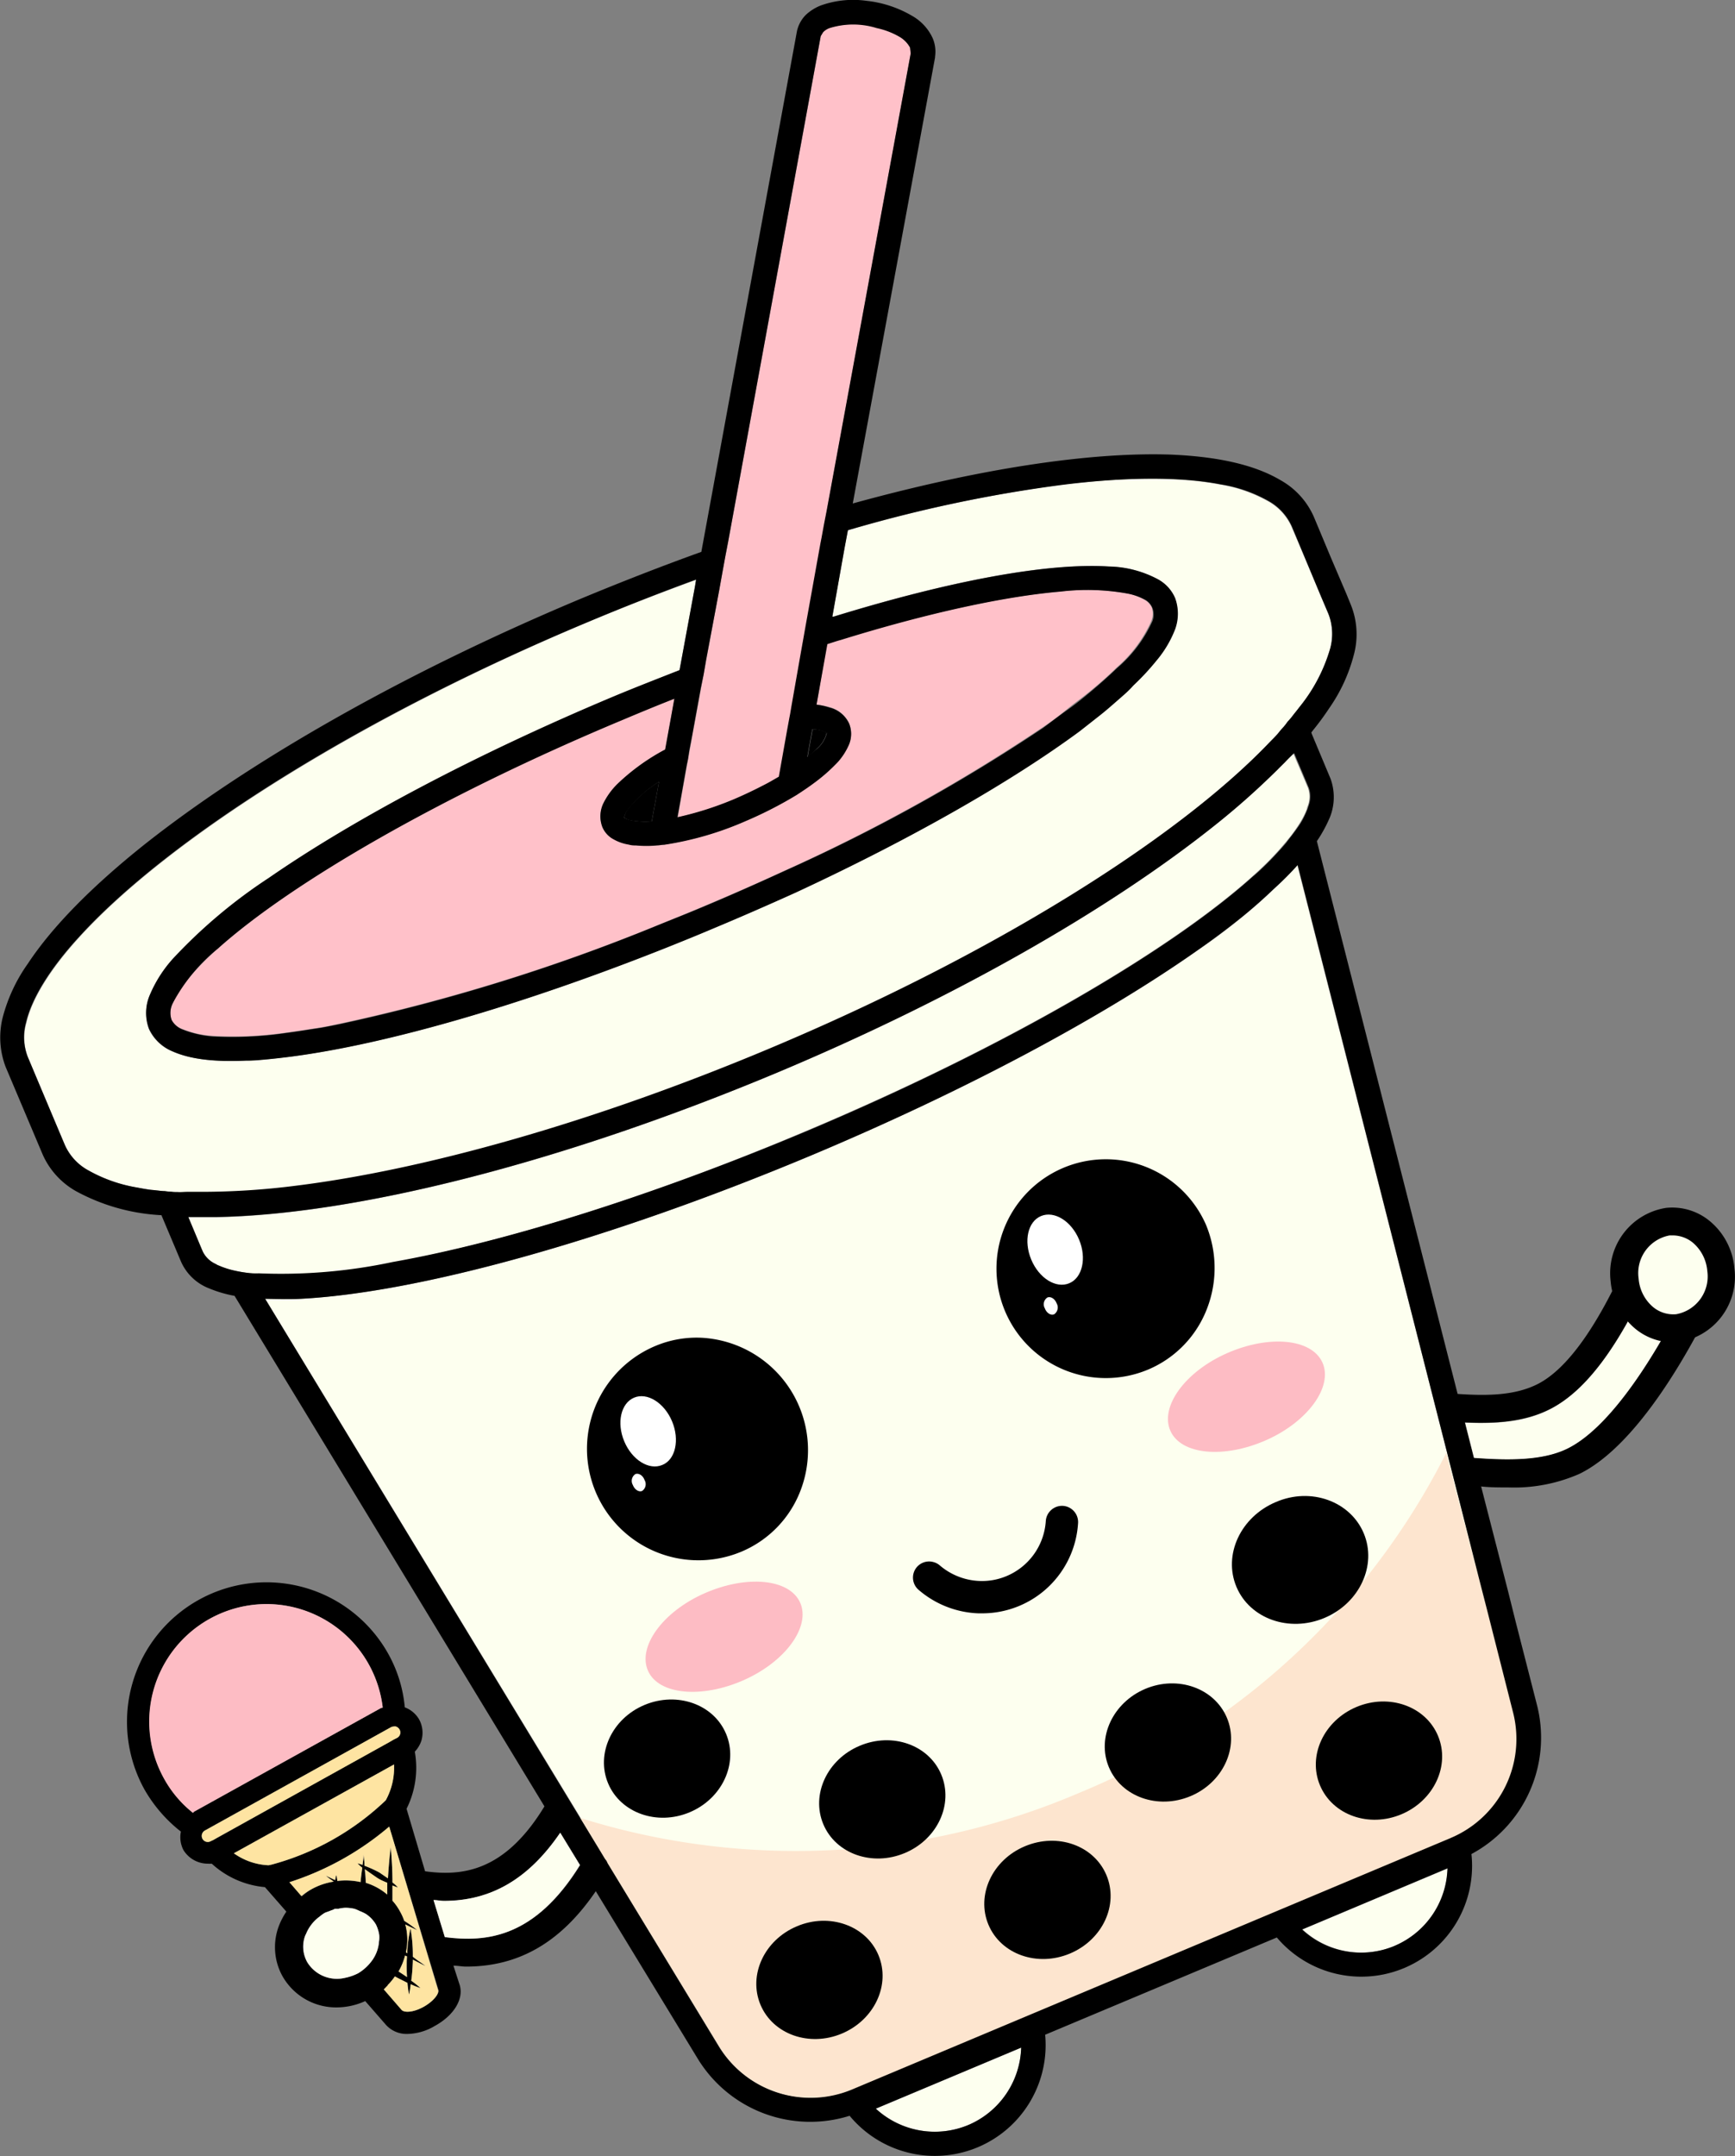 <svg xmlns="http://www.w3.org/2000/svg" viewBox="0 0 187.22 232.53"><rect x="0" y="0" width="187.22" height="232.53" fill="#808080" stroke="none"/><defs><style>.cls-1{fill:#cff0a1;}.cls-2{fill:#fdffef;}.cls-3{fill:#ffc1c9;}.cls-4{fill:#fde5cf;}.cls-5{fill:#fee4a2;}.cls-6{fill:#fdbcc4;}.cls-7{fill:#fff;}</style></defs><g id="Layer_2" data-name="Layer 2"><g id="Layer_1-2" data-name="Layer 1"><path class="cls-1" d="M138.13,170.68A9.26,9.26,0,0,0,148,168.8l-15.61-6.3A9.25,9.25,0,0,0,138.13,170.68Z"></path><path class="cls-2" d="M150.51,209.86a9.34,9.34,0,0,0,5.71-8.35l-15.67,6.58A9.33,9.33,0,0,0,150.51,209.86Z"></path><path class="cls-2" d="M104.49,229.18a9.34,9.34,0,0,0,5.71-8.35l-15.68,6.59A9.37,9.37,0,0,0,104.49,229.18Z"></path><path class="cls-2" d="M87.64,124.56c-22.16,9.3-42.6,14.87-55.18,15.51-1.39.07-2.65.06-3.85,0l36,59.22,13,21.38a11.6,11.6,0,0,0,14.41,4.68l64.62-27.13a11.6,11.6,0,0,0,6.75-13.56L157,160l-17-66.67a64.65,64.65,0,0,1-10.78,9.17C119.16,109.57,104.51,117.48,87.64,124.56Z"></path><path class="cls-2" d="M138.6,82.24q-.53.54-1.08,1.08a83.83,83.83,0,0,1-6.64,5.84c-11.21,8.92-27.72,18.43-47,26.51C60.37,125.54,38.24,131,23.27,131.29c-.53,0-1,0-1.54,0s-1,0-1.41,0c.1.24.19.48.3.72.53,1.26,1,2.49,1.27,3a2.75,2.75,0,0,0,1.35,1.31l.34.18a9.46,9.46,0,0,0,1.63.53c.52.12,1.1.21,1.72.29.27,0,.53.07.82.09a59,59,0,0,0,14.48-1.21c11.89-2.18,27.66-7,44.39-14.07,21.95-9.2,40.12-19.88,48.95-28a32.11,32.11,0,0,0,3.69-3.94,16.25,16.25,0,0,0,1-1.43,8.49,8.49,0,0,0,.77-1.54c0-.13.07-.24.11-.36a2.89,2.89,0,0,0,0-1.89c-.23-.53-.74-1.76-1.28-3l-.29-.71C139.26,81.55,138.93,81.89,138.6,82.24Z"></path><path class="cls-2" d="M14.69,128.06c.55.1,1.14.2,1.74.28l1.36.14.73.06.66,0,.94.06,1.56,0A76.13,76.13,0,0,0,31.76,128c13.88-1.71,32.06-6.77,51.13-14.78,24.15-10.12,43.93-22.59,53.87-32.9.35-.37.73-.74,1.06-1.11h0c.23-.25.4-.48.61-.73l.43-.51c.16-.19.32-.37.47-.56.29-.35.59-.71.85-1.06A18,18,0,0,0,143.54,70a5.94,5.94,0,0,0-.18-3.73c-.69-1.64-3.29-7.84-4-9.47a5.91,5.91,0,0,0-2.53-2.74,15.88,15.88,0,0,0-5.15-1.8c-4.28-.83-10.14-.82-17.07,0A156.58,156.58,0,0,0,91.48,57.2l-.35,1.88h0L89.8,66.54l.16-.05c12.58-3.86,23.06-5.82,29.64-5.4a11.57,11.57,0,0,1,5.37,1.4,4.49,4.49,0,0,1,1.79,2,4.72,4.72,0,0,1,0,3.35,11.46,11.46,0,0,1-2,3.4,27.3,27.3,0,0,1-2.49,2.7c-.53.52-1.1,1.05-1.71,1.58s-1.29,1.11-2,1.68-1.36,1.08-2.11,1.64c-7.32,5.44-18,11.58-30.65,17.42-3,1.36-6,2.71-9.19,4-1.56.66-3.11,1.28-4.65,1.9-15.84,6.32-30.3,10.44-40.54,11.79-.9.11-1.78.22-2.62.29s-1.42.12-2.09.15h-.22c-3.3.13-5.95-.13-7.91-1A4.77,4.77,0,0,1,16.07,111a4.89,4.89,0,0,1,.13-3.75,14,14,0,0,1,2.48-3.83A56.7,56.7,0,0,1,29,94.72c9-6.24,22.1-13.22,37.12-19.52,2.43-1,4.83-2,7.2-2.9L75,63.23l.13-.7c-3.83,1.4-7.7,2.89-11.63,4.54-25,10.49-45.37,23.5-54.93,34-3.19,3.49-5.14,6.7-5.72,9.24A5.91,5.91,0,0,0,3,114c.69,1.64,3.29,7.84,4,9.47a5.9,5.9,0,0,0,2.54,2.75A16,16,0,0,0,14.69,128.06Z"></path><path class="cls-3" d="M72.77,75.34c-1.86.74-3.73,1.49-5.62,2.29-19.53,8.18-35.73,17.58-43.63,24.66-2.63,2.34-4.31,4.45-4.87,5.92A2.3,2.3,0,0,0,18.5,110,2.23,2.23,0,0,0,19.73,111a10.22,10.22,0,0,0,3.27.72,38.2,38.2,0,0,0,7.51-.3q1.38-.17,2.88-.42c.42-.06.81-.11,1.24-.19.66-.11,1.36-.26,2-.4A203.7,203.7,0,0,0,71,99.77c1.54-.62,3.07-1.24,4.61-1.89,3.12-1.31,6.18-2.64,9.1-4a189.84,189.84,0,0,0,27.78-15.42c1-.66,1.84-1.31,2.69-2s1.58-1.2,2.29-1.78c1.13-.92,2.14-1.81,3-2.66a14.39,14.39,0,0,0,3.75-5,2.14,2.14,0,0,0,.06-1.51,1.88,1.88,0,0,0-.76-.81,6.08,6.08,0,0,0-1.93-.71,25.69,25.69,0,0,0-7.16-.2c-6,.5-14.3,2.29-23.75,5.19l-1.45.48L88.11,76a7.34,7.34,0,0,1,1.38.26A3.22,3.22,0,0,1,91.62,78a2.94,2.94,0,0,1,0,2.22,6.43,6.43,0,0,1-1.19,1.89l-.07.07a16.68,16.68,0,0,1-2.63,2.32c-.56.41-1.14.81-1.79,1.22a39.85,39.85,0,0,1-5.55,2.83,35.72,35.72,0,0,1-8.74,2.54h0l-.78.06a14.77,14.77,0,0,1-2.28,0c-.28,0-.54-.09-.8-.13a5,5,0,0,1-1.66-.57A2.85,2.85,0,0,1,65,89.2a3.09,3.09,0,0,1,.13-2.5,7.84,7.84,0,0,1,1.54-2.14,23.92,23.92,0,0,1,5.15-3.75Z"></path><path class="cls-4" d="M62.59,196.06l15,24.64a11.45,11.45,0,0,0,6.34,5,11.6,11.6,0,0,0,8.07-.33l64.6-27.12a11.61,11.61,0,0,0,6.76-13.55l-7.3-28a77.3,77.3,0,0,1-39.55,36.64A77.73,77.73,0,0,1,62.59,196.06Z"></path><path d="M89.19,79.06v0l0-.06-.43-.19a5,5,0,0,0-1.07-.16l-.54,3a13.29,13.29,0,0,0,1-.91A3.28,3.28,0,0,0,89.19,79.06Z"></path><path d="M67.38,88.12v.07h0l.09.08a2.23,2.23,0,0,0,.7.23,8.36,8.36,0,0,0,2.16.08l.78-4.27a13.06,13.06,0,0,0-3.39,3A1.82,1.82,0,0,0,67.38,88.12Z"></path><path class="cls-3" d="M75.93,72.71l-.28,1.52-.94,5.11-.29,1.6-.17.94-.12.66-1,5.62a36.4,36.4,0,0,0,6.26-2c1.09-.46,2.11-.95,3.08-1.46.57-.29,1.1-.6,1.61-.9l.9-5,.24-1.34.07-.38.17-1,1-5.68.26-1.47L87,67.46l1.58-8.85h0l.1-.56.28-1.47.26-1.46L98.29,5.76l-.08-.63A2.92,2.92,0,0,0,97,3.94a8.55,8.55,0,0,0-2.42-1A9,9,0,0,0,89.51,3a2.1,2.1,0,0,0-.69.44l-.25.44-10,54.59L78.27,60,78,61.49l-.41,2.22-1.38,7.48Z"></path><path d="M137.67,162c-3.8,1.6-5.7,5.69-4.25,9.14s5.7,4.95,9.49,3.36,5.7-5.68,4.25-9.13S141.46,160.36,137.67,162Z"></path><path d="M123.6,182.14c-3.52,1.48-5.28,5.27-3.94,8.46s5.28,4.59,8.8,3.12,5.28-5.27,3.93-8.46S127.11,180.67,123.6,182.14Z"></path><path d="M146.37,184.1c-3.51,1.48-5.28,5.26-3.93,8.46s5.28,4.59,8.79,3.11,5.28-5.26,3.94-8.46S149.89,182.62,146.37,184.1Z"></path><path d="M110.6,199.12c-3.52,1.47-5.28,5.26-3.94,8.46s5.28,4.59,8.8,3.11,5.28-5.26,3.93-8.46S114.12,197.64,110.6,199.12Z"></path><path d="M92.78,188.28c-3.52,1.47-5.28,5.26-3.94,8.46s5.28,4.59,8.8,3.11,5.27-5.26,3.93-8.46S96.29,186.8,92.78,188.28Z"></path><path d="M86,207.75c-3.52,1.47-5.28,5.26-3.94,8.46s5.28,4.59,8.79,3.11,5.28-5.26,3.94-8.46S89.49,206.27,86,207.75Z"></path><path d="M78.35,187c-1.34-3.2-5.28-4.59-8.8-3.12s-5.27,5.27-3.93,8.46,5.28,4.59,8.79,3.12S79.69,190.2,78.35,187Z"></path><path d="M165.88,184l-2.35-9.18-.79-3.17L160,161l-.16-.63-.61-2.4-.17-.66-.9-3.54-.07-.29-.71-2.77-.07-.29-15.21-59.7a14.79,14.79,0,0,0,1.4-2.56,5.83,5.83,0,0,0,.07-4.19l-2-4.77L141.5,79c.05-.07.12-.14.16-.21a28.65,28.65,0,0,0,1.76-2.39,17.83,17.83,0,0,0,2.67-5.78,8.49,8.49,0,0,0-.31-5.36l-.49-1.2-1.71-4v0l-1.78-4.26a8.39,8.39,0,0,0-3.6-4c-2.88-1.71-6.89-2.56-11.85-2.77-8.83-.3-20.82,1.55-34.33,5.27L100.9,6.2V6.11a3.71,3.71,0,0,0-.26-2,5.31,5.31,0,0,0-2.2-2.39A12.28,12.28,0,0,0,93.52.09a10.36,10.36,0,0,0-5,.52,5.09,5.09,0,0,0-1.57,1A3.58,3.58,0,0,0,86,3.35l0,0L75.68,59.52c-4.31,1.55-8.74,3.28-13.19,5.13-19.25,8.08-35.75,17.59-47,26.51C9.92,95.61,5.64,99.94,3,103.94a17.76,17.76,0,0,0-2.7,5.76,8.91,8.91,0,0,0,.31,5.37l4,9.46a8.48,8.48,0,0,0,3.61,3.95,21.54,21.54,0,0,0,9.2,2.58l2.11,5a5.45,5.45,0,0,0,3,2.88,13.47,13.47,0,0,0,2.78.82l33.44,55.06c-4.31,7.09-8.92,7.54-12.88,7l-2-6.74a9.88,9.88,0,0,0,.89-6.16,3.14,3.14,0,0,0,.72-1.22,3,3,0,0,0-.26-2.27,3,3,0,0,0-1.54-1.29,14.5,14.5,0,0,0-1.76-5.73A15,15,0,0,0,15.59,193a15.58,15.58,0,0,0,3.93,4.54,3,3,0,0,0,.28,2A3.09,3.09,0,0,0,22.45,201a2.43,2.43,0,0,0,.4,0,9.78,9.78,0,0,0,5.74,2.53l2.31,2.64a7.69,7.69,0,0,0-.86,1.69,6.45,6.45,0,0,0,.44,5.27,6.65,6.65,0,0,0,5.93,3.37,7.46,7.46,0,0,0,3-.68l2.13,2.44a3,3,0,0,0,2.48,1.1,5.93,5.93,0,0,0,2.88-.85c2.18-1.19,3.23-3.06,2.65-4.59L48.93,212c.45,0,.92.1,1.36.1,5.74,0,10.26-2.65,14-8.13l11,18.06a14.22,14.22,0,0,0,16.39,6.16,11.95,11.95,0,0,0,21.1-8.74l25-10.49a11.95,11.95,0,0,0,21-9A14.24,14.24,0,0,0,165.88,184ZM75.93,72.73l.26-1.55,1.41-7.47L78,61.47,78.27,60l.29-1.52,10-54.58.26-.42a1.75,1.75,0,0,1,.7-.45,8.56,8.56,0,0,1,5.08,0A8.54,8.54,0,0,1,97,3.93a3.06,3.06,0,0,1,1.2,1.2l.07.63L89.19,55.14l-.28,1.43L88.65,58l-.12.61-1.59,8.83-.26,1.48-.26,1.45-1,5.69-.17,1-.07.35-.25,1.36-.89,5c-.5.28-1,.59-1.6.89-1,.52-2,1-3.11,1.48a35.41,35.41,0,0,1-6.23,2l1-5.62.14-.65.14-.94.31-1.62.93-5.1ZM66.61,84.56a7.79,7.79,0,0,0-1.54,2.15A3.23,3.23,0,0,0,65,89.19a2.6,2.6,0,0,0,1.17,1.31,4.83,4.83,0,0,0,1.66.59,2.46,2.46,0,0,0,.78.09,11.66,11.66,0,0,0,2.29,0c.26,0,.49-.07.77-.07a34.68,34.68,0,0,0,8.74-2.53,43.72,43.72,0,0,0,5.57-2.85c.61-.4,1.22-.8,1.78-1.22a19,19,0,0,0,2.65-2.32s0,0,0,0a7,7,0,0,0,1.22-1.92,3,3,0,0,0,0-2.22,3.13,3.13,0,0,0-2.1-1.73A7,7,0,0,0,88.11,76l1.17-6.53c.47-.15,1-.33,1.45-.45,9.46-2.93,17.73-4.71,23.75-5.22a24,24,0,0,1,7.14.21,6.6,6.6,0,0,1,2,.7,1.77,1.77,0,0,1,.72.82,2,2,0,0,1,0,1.5,14.54,14.54,0,0,1-3.77,5c-.89.85-1.9,1.76-3,2.67-.7.59-1.45,1.2-2.27,1.78s-1.76,1.29-2.7,2A189.3,189.3,0,0,1,84.74,93.9c-2.91,1.33-5.95,2.69-9.09,4-1.52.64-3.06,1.24-4.63,1.88a203.33,203.33,0,0,1-34.33,10.67c-.68.14-1.38.28-2.06.4l-1.24.19c-1,.16-2,.3-2.86.42a40.52,40.52,0,0,1-7.54.33,11.38,11.38,0,0,1-3.28-.75A2.25,2.25,0,0,1,18.52,110a2.3,2.3,0,0,1,.11-1.78,19.27,19.27,0,0,1,4.9-5.93c7.89-7.07,24.09-16.48,43.62-24.63,1.9-.8,3.75-1.57,5.62-2.3l-1,5.48A22.85,22.85,0,0,0,66.61,84.56Zm4.5-.24-.77,4.26a8,8,0,0,1-2.13-.09,3.87,3.87,0,0,1-.73-.21l-.12-.1,0,0a2,2,0,0,1,.35-.8A13.07,13.07,0,0,1,71.11,84.32Zm16-2.67.54-3a4.8,4.8,0,0,1,1.06.18l.44.17.07.07,0,0a3.29,3.29,0,0,1-1.08,1.71C87.83,81,87.48,81.35,87.1,81.65ZM19.2,128.58c-.24,0-.45,0-.68-.05a5.82,5.82,0,0,1-.73-.07c-.44,0-.91-.09-1.36-.12s-1.19-.18-1.73-.28a16.1,16.1,0,0,1-5.15-1.82A5.76,5.76,0,0,1,7,123.5L3,114a5.86,5.86,0,0,1-.19-3.75c.59-2.53,2.53-5.74,5.71-9.2,9.58-10.52,29.91-23.54,55-34q5.87-2.46,11.59-4.55l-.11.71-1.67,9.06c-2.38.94-4.75,1.85-7.21,2.88-15,6.3-28.07,13.28-37.11,19.53a56.07,56.07,0,0,0-10.33,8.69,13.85,13.85,0,0,0-2.48,3.86,4.9,4.9,0,0,0-.12,3.72,4.83,4.83,0,0,0,2.55,2.44c2,.89,4.62,1.15,7.92,1,.09,0,.14,0,.21,0,.7,0,1.38-.07,2.11-.14s1.71-.18,2.62-.3c10.23-1.34,24.68-5.48,40.53-11.78,1.52-.61,3.09-1.24,4.64-1.9,3.18-1.33,6.23-2.66,9.2-4,12.62-5.86,23.32-12,30.65-17.4l2.11-1.66c.73-.57,1.36-1.13,2-1.69s1.17-1,1.68-1.59a26.9,26.9,0,0,0,2.51-2.7,11.91,11.91,0,0,0,2-3.37,4.94,4.94,0,0,0,0-3.35,4.15,4.15,0,0,0-1.8-2,11.76,11.76,0,0,0-5.36-1.41C113,60.69,102.53,62.64,90,66.5a.65.65,0,0,1-.18,0l1.33-7.47.35-1.85a150.71,150.71,0,0,1,23.16-4.89c6.93-.87,12.79-.89,17.07-.05A15.22,15.22,0,0,1,136.84,54a5.91,5.91,0,0,1,2.55,2.74l3.14,7.54v0l.82,1.92a6,6,0,0,1,.19,3.72,17.91,17.91,0,0,1-3.35,6.37c-.26.35-.56.7-.84,1.08l0,0c-.12.14-.28.33-.42.47a4.81,4.81,0,0,1-.42.56,8.17,8.17,0,0,0-.61.71l0,0c-.32.37-.72.75-1.07,1.12-9.93,10.31-29.72,22.76-53.86,32.88-19.06,8-37.26,13.07-51.12,14.78a80.33,80.33,0,0,1-10.09.65c-.52,0-1.06,0-1.55,0S19.5,128.6,19.2,128.58ZM27,137.31a13.57,13.57,0,0,1-1.71-.28,9.12,9.12,0,0,1-1.67-.54,1.07,1.07,0,0,1-.32-.16A2.87,2.87,0,0,1,21.89,135l-1.57-3.75c.44,0,.94,0,1.4,0s1,0,1.57,0c14.94-.23,37.07-5.74,60.63-15.59,19.25-8.08,35.76-17.59,47-26.51a82.35,82.35,0,0,0,6.65-5.86c.14-.14.3-.28.44-.44l.64-.63c.32-.35.67-.68,1-1l.94,2.22.63,1.5a2.8,2.8,0,0,1,0,1.92,3.42,3.42,0,0,1-.11.35,9.81,9.81,0,0,1-.75,1.55c-.28.44-.63.91-1,1.4-.19.24-.37.47-.56.73l0,0a36.07,36.07,0,0,1-3.09,3.21c-.17.14-.31.28-.47.4l0,0c-9,8.1-26.93,18.57-48.45,27.61-16.74,7-32.5,11.89-44.42,14a57.89,57.89,0,0,1-14.44,1.22A7.67,7.67,0,0,1,27,137.31Zm-6.16,58.22A12.67,12.67,0,0,1,28.7,173a12.64,12.64,0,0,1,12.6,11.17.68.68,0,0,0-.23.07L21,195.36C20.9,195.41,20.86,195.48,20.79,195.53ZM23,198.45l-.26.12a.65.65,0,0,1-.89-.23.68.68,0,0,1,.26-.92l20.09-11.14a.7.7,0,0,1,.31-.07.62.62,0,0,1,.19,0,.73.73,0,0,1,.39.3.67.67,0,0,1-.25.92l-.38.18-.44.26L23.46,198.2Zm6.3,2.65-.33.07a6.9,6.9,0,0,1-3.74-1.29l17.28-9.58a7.26,7.26,0,0,1-.89,3.87A28.63,28.63,0,0,1,29.31,201.1Zm11.59,8.29a3.83,3.83,0,0,1-.58,1.8,1.73,1.73,0,0,1-.19.28,5,5,0,0,1-.73.8,4.34,4.34,0,0,1-.77.56,5.51,5.51,0,0,1-1.43.49,3.74,3.74,0,0,1-4.05-1.71,3.42,3.42,0,0,1-.23-2.81,2.51,2.51,0,0,1,.11-.23,4.28,4.28,0,0,1,1.48-1.87,4.82,4.82,0,0,1,.51-.38c.19-.09.38-.14.54-.21l.38-.14c.07,0,.12-.07.19-.09a1.34,1.34,0,0,1,.35,0,4.85,4.85,0,0,1,.79-.11,4.42,4.42,0,0,1,1,.11,4.41,4.41,0,0,1,.54.24,3.86,3.86,0,0,1,.66.3,3.55,3.55,0,0,1,1.1,1.15,3.92,3.92,0,0,1,.35,1.1A2.36,2.36,0,0,1,40.9,209.39Zm-1.57-7.8c.4.31.82.59,1.22.87s.82.42,1.24.61c0,.42,0,.84,0,1.26a6.59,6.59,0,0,0-2.32-1.26A14.52,14.52,0,0,0,39.33,201.59Zm6.4,14.85c-1.1.61-2.13.68-2.42.3l-1.89-2.18c.14-.14.28-.28.42-.44v.16a.47.47,0,0,0,0-.18,7,7,0,0,0,.78-.94c.44.26.91.47,1.35.7a11.35,11.35,0,0,0,.17,1.27,8.85,8.85,0,0,0,.18-1.13,10.13,10.13,0,0,0,1.06.42,7.62,7.62,0,0,0-1-.79,18.44,18.44,0,0,0,.17-2.06v-.21c.44.21.89.46,1.36.67-.45-.35-.92-.63-1.36-1A15.38,15.38,0,0,0,44.3,208a12.23,12.23,0,0,0-.35,2.67l-.14-.11a6.43,6.43,0,0,0-.07-3c.42.21.84.42,1.28.61-.46-.37-.93-.7-1.4-1a5.67,5.67,0,0,0-.45-1,5.83,5.83,0,0,0-.82-1.17c0-.54,0-1.07,0-1.64a4.63,4.63,0,0,0,.59.21,3.29,3.29,0,0,0-.59-.53c0-1.27-.07-2.53-.19-3.8-.14,1.13-.23,2.25-.3,3.35l-.91-.63a14.62,14.62,0,0,0-1.62-.73c0-.4-.05-.79-.09-1.19,0,.37-.07.75-.12,1.1a5.6,5.6,0,0,0-.54-.17,4,4,0,0,0,.52.47c-.07.52-.14,1-.19,1.55a7.54,7.54,0,0,0-2.51-.12,2.78,2.78,0,0,0-.11-.63c-.07.19-.07.37-.12.54-.35-.14-.68-.33-1-.47.26.23.56.42.85.63a7.23,7.23,0,0,0-2.44.84,6.54,6.54,0,0,0-1,.73L31.23,203A31.35,31.35,0,0,0,42,197l5.31,17.61C47.41,215,46.8,215.83,45.73,216.44Zm-1.81-3.21-.91-.61a6.49,6.49,0,0,0,.7-1.71.64.64,0,0,0,.21.09c0,.19,0,.38,0,.54C43.9,212.1,43.9,212.67,43.92,213.23ZM48,208.92l-1.22-4c.37,0,.75.1,1.12.1,5.13,0,9.18-2.42,12.56-7.36l2.13,3.52C57.72,209,52.49,209.51,48,208.92Zm56.5,20.26a9.39,9.39,0,0,1-10-1.76l15.69-6.58A9.37,9.37,0,0,1,104.5,229.18Zm46-19.32a9.36,9.36,0,0,1-10-1.76l15.69-6.6A9.37,9.37,0,0,1,150.49,209.86Zm6.07-11.64L91.93,225.36a11.62,11.62,0,0,1-14.38-4.66l-12-19.76a1,1,0,0,0-.26-.43l-.73-1.21L28.61,140.08c1.19,0,2.46.07,3.84,0,12.6-.66,33-6.21,55.19-15.51,16.88-7.09,31.52-15,41.61-22.1q2.61-1.83,4.78-3.58c1.24-1,2.36-2,3.4-3l0,0a31.87,31.87,0,0,0,2.6-2.6L157,160l2.65,10.46.82,3.19,2.81,11.07A11.58,11.58,0,0,1,156.56,198.22Z"></path><path class="cls-2" d="M62.58,201.14C57.71,209,52.49,209.5,48,208.92l-1.22-4c.37,0,.75.09,1.12.09,5.13,0,9.18-2.41,12.55-7.35Z"></path><path class="cls-2" d="M40.9,209.39a3.94,3.94,0,0,1-.58,1.8,2.31,2.31,0,0,1-.19.28,5,5,0,0,1-.73.8,4.9,4.9,0,0,1-.77.56,5.51,5.51,0,0,1-1.43.49,3.75,3.75,0,0,1-4.05-1.71,3.43,3.43,0,0,1-.23-2.81,2.51,2.51,0,0,1,.11-.23,4.31,4.31,0,0,1,1.48-1.88,3.68,3.68,0,0,1,.51-.37c.19-.1.38-.14.54-.21a3.35,3.35,0,0,1,.38-.14l.18-.1a2.17,2.17,0,0,1,.36,0,4,4,0,0,1,.79-.12,4.5,4.5,0,0,1,1,.12,4.38,4.38,0,0,1,.54.23,5.55,5.55,0,0,1,.66.31,3.46,3.46,0,0,1,1.1,1.15,3.92,3.92,0,0,1,.35,1.1A3.13,3.13,0,0,1,40.9,209.39Z"></path><path class="cls-5" d="M43.87,211.54c0,.56,0,1.12.05,1.69-.3-.22-.61-.4-.91-.61a6.63,6.63,0,0,0,.7-1.71l.21.09C43.9,211.19,43.9,211.38,43.87,211.54Z"></path><path class="cls-5" d="M41.79,203.06c0,.42,0,.85,0,1.27a6.48,6.48,0,0,0-2.31-1.27,14.52,14.52,0,0,0-.1-1.47c.4.3.82.58,1.22.86S41.37,202.88,41.79,203.06Z"></path><path class="cls-5" d="M47.27,214.63c.14.38-.47,1.19-1.55,1.8s-2.13.68-2.41.31l-1.89-2.18c.14-.14.28-.28.42-.44v.16a.55.55,0,0,0,0-.19,6.13,6.13,0,0,0,.77-.93c.45.25.92.46,1.36.7a10.88,10.88,0,0,0,.17,1.26,8.7,8.7,0,0,0,.18-1.12,9.33,9.33,0,0,0,1.06.42,9.61,9.61,0,0,0-1-.8c.1-.7.14-1.38.17-2.06v-.21c.44.21.89.47,1.36.68-.45-.35-.92-.63-1.36-1A16.15,16.15,0,0,0,44.3,208a12.23,12.23,0,0,0-.35,2.67c-.05-.05-.1-.07-.15-.12a6.14,6.14,0,0,0-.07-3c.43.21.85.42,1.29.61-.47-.38-.93-.71-1.4-1a5.67,5.67,0,0,0-.45-1,5.83,5.83,0,0,0-.82-1.17c0-.54,0-1.08,0-1.64.21.07.37.16.58.21a3.32,3.32,0,0,0-.58-.54c0-1.26-.07-2.53-.19-3.79-.14,1.12-.23,2.25-.3,3.35l-.92-.63a12.24,12.24,0,0,0-1.61-.73c0-.4-.05-.8-.1-1.19,0,.37-.07.74-.11,1.1a5.6,5.6,0,0,0-.54-.17,4.66,4.66,0,0,0,.51.47c-.07.52-.14,1-.18,1.55a7.3,7.3,0,0,0-2.51-.12,2.8,2.8,0,0,0-.12-.63,3.86,3.86,0,0,0-.11.53c-.35-.14-.68-.32-1-.46.26.23.56.42.84.63a7.25,7.25,0,0,0-2.43.84,6.44,6.44,0,0,0-1.06.73L31.23,203A31.38,31.38,0,0,0,42,197Z"></path><path class="cls-5" d="M42.52,190.3a7.31,7.31,0,0,1-.89,3.86,28.55,28.55,0,0,1-12.32,6.94l-.33.07a7,7,0,0,1-3.74-1.29Z"></path><path class="cls-5" d="M42.84,187.44l-.37.19-.45.26-18.56,10.3-.45.26-.26.12a.65.65,0,0,1-.89-.24.66.66,0,0,1,.26-.91l20.09-11.15a.87.87,0,0,1,.31-.07.38.38,0,0,1,.18,0,.68.68,0,0,1,.4.3A.65.65,0,0,1,42.84,187.44Z"></path><path class="cls-6" d="M41.3,184.17a.8.8,0,0,0-.24.07L21,195.36c-.07,0-.11.12-.18.16a12.15,12.15,0,0,1-3.14-3.72A12.67,12.67,0,0,1,28.7,173a12.64,12.64,0,0,1,12.6,11.17Z"></path><path class="cls-6" d="M69.93,180.21c1.16,2.58,5.78,3,10.31,1s7.26-5.79,6.1-8.37-5.78-3-10.32-1S68.77,177.63,69.93,180.21Z"></path><path class="cls-6" d="M126.3,154.33c1.16,2.58,5.78,3,10.31,1s7.26-5.79,6.09-8.38-5.78-3-10.31-1S125.13,151.74,126.3,154.33Z"></path><path d="M130,141.73a12.15,12.15,0,0,0,.12-9.67,11.8,11.8,0,1,0-6.23,15.65A11.64,11.64,0,0,0,130,141.73Z"></path><path d="M75.73,144.28a11.48,11.48,0,0,0-5,.88A12,12,0,0,0,80,167.35a11.65,11.65,0,0,0,6.35-6.51,12.14,12.14,0,0,0-10.62-16.56Z"></path><path d="M114.71,162.41a1.76,1.76,0,0,0-1.86,1.62h0a6.92,6.92,0,0,1-4.23,5.95,6.83,6.83,0,0,1-2.92.53,7,7,0,0,1-4.29-1.68,1.72,1.72,0,0,0-.65-.35,1.74,1.74,0,0,0-1.62,3,10.47,10.47,0,0,0,6.43,2.52c.16,0,.32,0,.48,0a10.36,10.36,0,0,0,10.28-9.71A1.75,1.75,0,0,0,114.71,162.41Z"></path><path class="cls-7" d="M113.75,141.75c-.36.15-.82-.14-1-.64a.87.87,0,0,1,.27-1.17c.35-.15.81.13,1,.63A.89.89,0,0,1,113.75,141.75Z"></path><path class="cls-7" d="M115.38,138.4c-1.43.6-3.26-.54-4.1-2.55s-.37-4.11,1.06-4.7,3.26.54,4.1,2.54S116.8,137.81,115.38,138.4Z"></path><path class="cls-7" d="M69.29,160.8c-.35.15-.81-.14-1-.64a.88.88,0,0,1,.26-1.17c.36-.15.82.13,1,.63A.88.88,0,0,1,69.29,160.8Z"></path><path class="cls-7" d="M71.46,158c-1.42.6-3.26-.54-4.1-2.55s-.36-4.11,1.06-4.71,3.26.55,4.1,2.55S72.89,157.44,71.46,158Z"></path><path class="cls-2" d="M182.05,139.36c-1.58,3.25-7.17,14.08-12.92,16.9-2.69,1.32-6.41,1.27-10.06,1l-.9-3.54-.07-.29c3.2.14,6.44,0,9.27-1.5,3.76-2,7.28-6.65,10.77-14.38a2.15,2.15,0,1,1,3.91,1.81Z"></path><path d="M184.75,140.67c-2.16,4.45-7.87,15.13-14.3,18.28a17.52,17.52,0,0,1-7.73,1.47c-1,0-1.93,0-2.87-.1l-1.16-.08.22-3h.16c3.65.27,7.37.32,10.06-1,5.75-2.82,11.34-13.65,12.92-16.9a2.15,2.15,0,1,0-3.91-1.81c-3.49,7.73-7,12.43-10.77,14.38-2.83,1.47-6.07,1.64-9.27,1.5l-2.1-.14.22-3,1.1.07c3.18.21,6.2.18,8.67-1.1,3.09-1.61,6.26-6,9.42-13a5.15,5.15,0,1,1,9.34,4.36Z"></path><path class="cls-2" d="M180,131.76a5.42,5.42,0,0,1,5.71,5.2,5.62,5.62,0,0,1-4.69,6.28,5.41,5.41,0,0,1-5.71-5.19A5.63,5.63,0,0,1,180,131.76Z"></path><path d="M180.5,144.77a6.38,6.38,0,0,1-4.07-1.49,7.5,7.5,0,0,1-2.63-5.1,7.13,7.13,0,0,1,6-7.91,6.36,6.36,0,0,1,4.74,1.46,7.44,7.44,0,0,1,2.62,5.09,7.11,7.11,0,0,1-6,7.91C180.94,144.75,180.72,144.77,180.5,144.77Zm0-11.53h-.33a4.13,4.13,0,0,0-3.35,4.66,4.47,4.47,0,0,0,1.54,3.05,3.42,3.42,0,0,0,2.52.79,4.14,4.14,0,0,0,3.35-4.66,4.48,4.48,0,0,0-1.55-3.05A3.45,3.45,0,0,0,180.47,133.24Zm-.49-1.48h0Z"></path></g></g></svg>